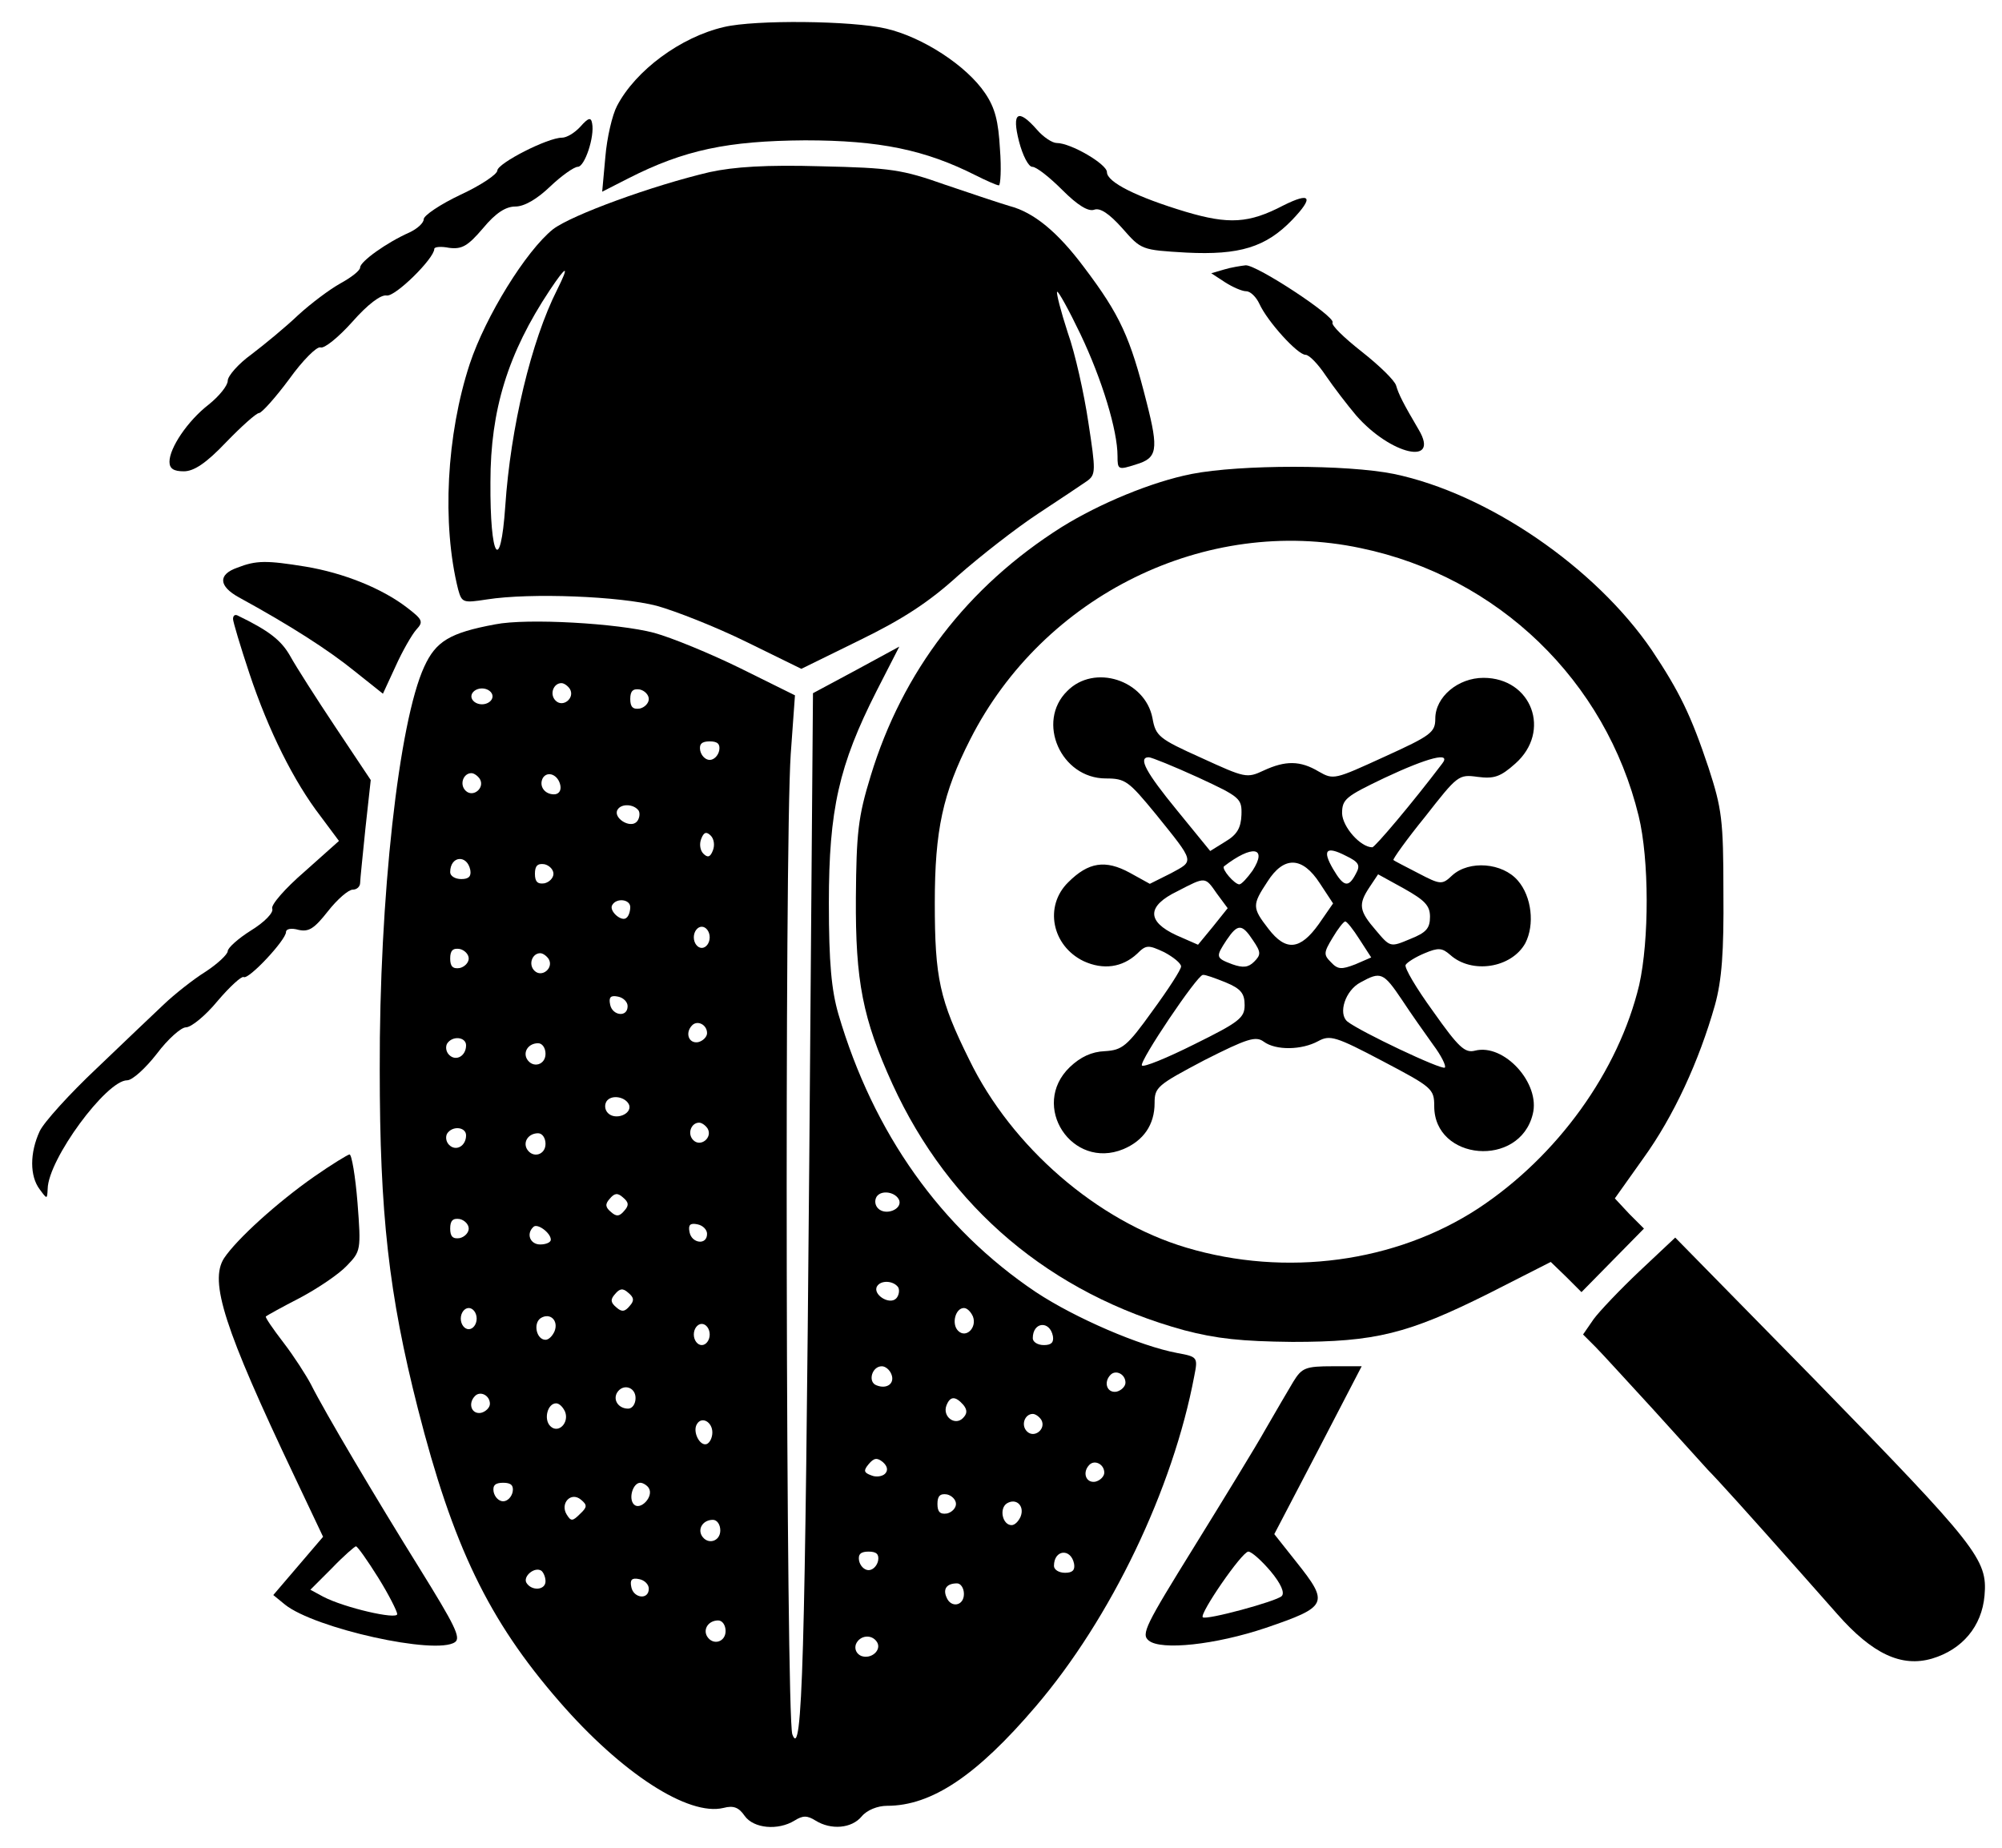<svg version="1.0" xmlns="http://www.w3.org/2000/svg" width="378" height="349" viewBox="0 0 378 349" preserveAspectRatio="xMidYMid meet">
  <g fill="#000000" transform="translate(0,349) scale(0.1,-0.1)" stroke="none">
    <path d="M1367 3439 c-82 -19 -167 -82 -202 -149 -9 -17 -19 -60 -22 -96 l-6 -66 49 25 c106 54 188 71 334 72 141 0 227 -18 322 -66 20 -10 40 -19 44 -19 3 0 5 31 2 69 -3 52 -9 77 -28 105 -35 52 -118 106 -187 122 -64 15 -247 17 -306 3z"/>
    <path d="M1096 3251 c-11 -12 -26 -21 -35 -21 -27 0 -121 -48 -122 -62 0 -7 -31 -28 -70 -46 -38 -18 -69 -39 -69 -46 0 -7 -12 -18 -27 -25 -43 -19 -93 -55 -93 -66 0 -6 -17 -19 -37 -30 -20 -11 -56 -38 -80 -60 -23 -22 -63 -55 -88 -74 -25 -18 -45 -41 -45 -50 0 -9 -16 -29 -36 -45 -40 -31 -74 -82 -74 -108 0 -13 8 -18 27 -18 19 0 42 15 80 55 29 30 57 55 62 55 5 0 31 29 57 64 25 35 52 62 59 60 7 -3 34 19 60 48 29 33 54 52 65 50 16 -3 90 70 90 88 0 4 13 5 28 2 24 -3 35 3 64 37 24 29 43 41 61 41 17 0 41 14 66 38 21 20 45 37 52 37 13 0 32 57 27 82 -2 12 -7 11 -22 -6z"/>
    <path d="M1924 3223 c7 -27 18 -48 25 -48 8 0 33 -20 57 -44 29 -29 49 -41 60 -37 11 4 28 -7 53 -35 36 -41 36 -41 121 -46 100 -5 150 10 200 62 41 43 35 53 -17 27 -65 -34 -103 -36 -184 -12 -93 28 -149 56 -149 75 0 15 -68 55 -95 55 -8 0 -25 11 -37 25 -36 41 -48 33 -34 -22z"/>
    <path d="M1340 3165 c-107 -25 -261 -81 -296 -108 -51 -41 -127 -164 -157 -254 -44 -134 -53 -302 -22 -426 7 -25 9 -26 54 -19 83 13 252 6 321 -12 36 -10 112 -40 169 -68 l104 -51 110 54 c82 40 131 72 186 122 42 37 110 90 151 117 41 27 83 55 93 62 16 12 16 19 2 110 -8 54 -25 131 -39 170 -13 40 -22 75 -20 77 2 2 22 -34 44 -80 41 -86 70 -182 70 -230 0 -26 1 -27 35 -16 40 12 43 27 20 117 -31 123 -50 165 -118 255 -50 67 -95 104 -141 116 -17 5 -71 23 -121 40 -82 29 -103 32 -235 35 -103 3 -164 -1 -210 -11z m-288 -222 c-49 -97 -88 -260 -98 -409 -9 -130 -29 -99 -28 46 0 136 33 243 112 362 32 48 38 49 14 1z"/>
    <path d="M2311 2981 l-24 -7 26 -17 c14 -9 32 -17 40 -17 8 0 19 -11 25 -24 15 -33 72 -96 87 -96 7 0 24 -18 38 -39 15 -22 41 -56 58 -76 65 -74 158 -95 118 -27 -30 51 -38 67 -43 84 -3 10 -32 38 -65 64 -33 26 -58 50 -55 55 6 11 -143 109 -164 108 -9 -1 -28 -4 -41 -8z"/>
    <path d="M2250 2595 c-76 -15 -174 -56 -245 -100 -179 -113 -301 -273 -361 -470 -24 -78 -27 -108 -28 -230 -1 -158 13 -229 69 -352 107 -234 299 -396 551 -465 61 -16 108 -21 204 -22 157 0 218 15 372 92 l116 59 29 -28 29 -29 59 60 59 60 -28 28 -27 29 54 76 c57 79 105 183 135 289 13 47 17 100 16 213 0 137 -3 158 -28 235 -33 99 -55 144 -107 222 -107 157 -310 296 -487 333 -89 18 -290 18 -382 0z m319 -140 c260 -54 463 -251 525 -506 20 -82 20 -234 1 -319 -39 -163 -154 -323 -304 -422 -156 -102 -363 -130 -551 -74 -168 50 -330 190 -410 355 -56 113 -65 154 -65 296 0 137 15 207 67 309 138 272 445 423 737 361z"/>
    <path d="M2015 2185 c-59 -58 -12 -165 73 -165 37 0 43 -5 94 -67 75 -93 73 -88 29 -112 l-40 -20 -38 21 c-46 25 -78 20 -116 -18 -46 -45 -31 -120 29 -149 37 -17 73 -12 101 14 17 17 21 17 51 3 17 -9 32 -21 32 -27 0 -6 -24 -43 -54 -84 -48 -67 -57 -74 -90 -76 -25 -1 -46 -11 -66 -30 -76 -73 4 -195 101 -155 38 16 59 46 59 87 0 30 5 34 94 81 81 41 97 46 112 35 23 -17 72 -16 103 1 22 12 33 9 122 -38 93 -49 97 -52 97 -85 0 -103 161 -117 186 -15 15 58 -54 134 -109 120 -19 -5 -31 6 -79 74 -32 44 -55 83 -52 88 3 5 19 15 36 22 26 11 33 10 48 -3 41 -37 116 -25 142 22 18 35 12 88 -14 118 -29 34 -92 39 -124 10 -19 -18 -22 -18 -64 4 -23 12 -45 23 -47 25 -2 1 25 39 60 82 61 78 63 80 99 75 31 -4 43 0 71 25 69 61 31 162 -60 162 -48 0 -91 -36 -91 -77 0 -26 -8 -32 -96 -72 -94 -43 -96 -44 -124 -28 -35 21 -63 21 -104 2 -32 -15 -35 -14 -118 24 -80 36 -86 41 -92 75 -14 72 -110 103 -161 51z m247 -163 c80 -37 83 -40 82 -71 -1 -24 -8 -37 -30 -50 l-29 -18 -62 76 c-59 72 -75 101 -54 101 5 0 47 -17 93 -38z m461 26 c-56 -74 -127 -158 -132 -158 -22 0 -56 38 -57 64 0 27 7 32 80 67 83 39 127 50 109 27z m-358 -202 c-10 -14 -21 -26 -25 -26 -9 0 -34 29 -29 34 53 41 83 37 54 -8z m195 -6 c-14 -27 -23 -25 -43 9 -21 36 -13 44 24 25 25 -12 28 -18 19 -34z m-68 -18 l25 -38 -27 -39 c-35 -49 -62 -52 -95 -9 -31 40 -31 45 -2 89 31 49 66 48 99 -3z m208 -63 c0 -22 -7 -30 -37 -42 -38 -16 -38 -16 -65 16 -32 37 -34 49 -12 82 l16 24 49 -27 c39 -22 49 -32 49 -53z m-402 43 l20 -27 -28 -35 -28 -34 -41 18 c-56 26 -56 55 2 83 54 28 52 28 75 -5z m269 -86 l22 -34 -30 -13 c-26 -10 -33 -10 -46 4 -14 14 -14 18 3 46 10 17 21 31 24 31 3 0 15 -15 27 -34z m-201 -2 c15 -22 15 -27 2 -40 -11 -11 -21 -12 -41 -5 -32 12 -32 14 -11 46 21 31 29 31 50 -1z m-52 -79 c29 -12 36 -21 36 -43 0 -24 -10 -32 -95 -74 -52 -26 -96 -44 -99 -40 -5 8 104 170 115 171 4 1 23 -6 43 -14z m333 -33 c17 -26 44 -64 59 -85 15 -20 25 -40 22 -43 -6 -5 -160 68 -184 87 -18 15 -4 59 25 74 38 21 43 19 78 -33z"/>
    <path d="M448 2418 c-37 -13 -35 -35 3 -56 97 -53 170 -100 218 -139 l54 -43 24 52 c13 29 31 60 39 69 14 15 12 19 -18 42 -47 36 -119 65 -191 77 -74 12 -93 12 -129 -2z"/>
    <path d="M440 2321 c0 -5 14 -52 31 -103 36 -108 84 -204 134 -269 l35 -47 -65 -58 c-37 -32 -64 -63 -61 -70 3 -7 -14 -25 -40 -41 -24 -15 -44 -33 -44 -39 0 -6 -19 -24 -42 -39 -24 -15 -59 -43 -78 -61 -19 -18 -77 -73 -127 -121 -51 -48 -100 -102 -108 -119 -19 -41 -19 -85 0 -110 14 -19 14 -19 15 1 1 56 111 205 150 205 10 0 35 23 56 50 21 28 46 50 55 50 10 0 37 22 60 50 23 27 45 47 49 45 9 -6 80 70 80 85 0 6 10 8 24 4 19 -4 29 2 55 35 18 23 39 41 47 41 8 0 14 6 14 13 0 6 5 53 10 103 l10 91 -66 99 c-36 54 -75 115 -86 135 -17 30 -40 48 -100 77 -5 2 -8 -1 -8 -7z"/>
    <path d="M935 2311 c-86 -16 -112 -32 -134 -80 -48 -104 -85 -437 -84 -761 0 -272 17 -424 72 -640 66 -259 133 -399 267 -553 118 -136 244 -217 310 -201 19 5 29 1 40 -15 17 -24 63 -28 94 -9 16 10 24 10 40 0 29 -18 68 -15 87 8 10 12 30 20 48 20 84 0 169 57 280 187 143 167 260 412 300 625 7 35 6 36 -32 43 -70 13 -193 66 -267 115 -179 120 -307 300 -373 525 -13 45 -18 96 -18 210 0 176 19 260 90 400 l43 84 -81 -44 -82 -44 -7 -883 c-8 -941 -13 -1135 -32 -1083 -12 35 -15 1674 -3 1851 l8 111 -103 51 c-57 28 -130 58 -163 67 -68 18 -240 28 -300 16z m141 -122 c10 -17 -13 -36 -27 -22 -12 12 -4 33 11 33 5 0 12 -5 16 -11z m-146 -14 c0 -8 -9 -15 -20 -15 -11 0 -20 7 -20 15 0 8 9 15 20 15 11 0 20 -7 20 -15z m295 -5 c0 -8 -8 -16 -17 -18 -13 -2 -18 3 -18 18 0 15 5 20 18 18 9 -2 17 -10 17 -18z m133 -97 c-2 -10 -10 -18 -18 -18 -8 0 -16 8 -18 18 -2 12 3 17 18 17 15 0 20 -5 18 -17z m-452 -54 c10 -17 -13 -36 -27 -22 -12 12 -4 33 11 33 5 0 12 -5 16 -11z m152 -12 c2 -10 -3 -17 -12 -17 -18 0 -29 16 -21 31 9 14 29 6 33 -14z m148 -48 c3 -6 1 -16 -4 -21 -13 -13 -45 8 -36 23 7 12 31 11 40 -2z m140 -75 c-5 -13 -10 -14 -18 -6 -6 6 -8 18 -4 28 5 13 10 14 18 6 6 -6 8 -18 4 -28z m-458 -37 c2 -12 -3 -17 -17 -17 -12 0 -21 6 -21 13 0 31 32 34 38 4z m157 -7 c0 -8 -8 -16 -17 -18 -13 -2 -18 3 -18 18 0 15 5 20 18 18 9 -2 17 -10 17 -18z m145 -63 c0 -8 -3 -17 -7 -20 -9 -9 -34 13 -27 24 8 14 34 11 34 -4z m150 -57 c0 -11 -7 -20 -15 -20 -8 0 -15 9 -15 20 0 11 7 20 15 20 8 0 15 -9 15 -20z m-455 -40 c0 -8 -8 -16 -17 -18 -13 -2 -18 3 -18 18 0 15 5 20 18 18 9 -2 17 -10 17 -18z m151 -1 c10 -17 -13 -36 -27 -22 -12 12 -4 33 11 33 5 0 12 -5 16 -11z m149 -89 c0 -22 -29 -18 -33 3 -3 14 1 18 15 15 10 -2 18 -10 18 -18z m150 -51 c0 -7 -8 -15 -17 -17 -18 -3 -25 18 -11 32 10 10 28 1 28 -15z m-455 -23 c0 -20 -19 -31 -32 -18 -6 6 -7 15 -4 21 10 16 36 13 36 -3z m150 -16 c0 -21 -24 -28 -35 -10 -8 14 3 30 21 30 8 0 14 -9 14 -20z m158 -97 c5 -17 -26 -29 -40 -15 -6 6 -7 15 -3 22 9 14 37 9 43 -7z m148 -44 c10 -17 -13 -36 -27 -22 -12 12 -4 33 11 33 5 0 12 -5 16 -11z m-456 -13 c0 -20 -19 -31 -32 -18 -6 6 -7 15 -4 21 10 16 36 13 36 -3z m150 -16 c0 -21 -24 -28 -35 -10 -8 14 3 30 21 30 8 0 14 -9 14 -20z m149 -126 c-9 -11 -15 -12 -25 -3 -11 9 -12 15 -3 25 9 11 15 12 25 3 11 -9 12 -15 3 -25z m519 19 c5 -17 -26 -29 -40 -15 -6 6 -7 15 -3 22 9 14 37 9 43 -7z m-813 -53 c0 -8 -8 -16 -17 -18 -13 -2 -18 3 -18 18 0 15 5 20 18 18 9 -2 17 -10 17 -18z m155 -21 c0 -5 -9 -9 -20 -9 -19 0 -27 20 -13 33 7 8 33 -11 33 -24z m295 11 c0 -22 -29 -18 -33 3 -3 14 1 18 15 15 10 -2 18 -10 18 -18z m361 -101 c3 -6 1 -16 -4 -21 -13 -13 -45 8 -36 23 7 12 31 11 40 -2z m-507 -35 c-9 -11 -15 -12 -25 -3 -11 9 -12 15 -3 25 9 11 15 12 25 3 11 -9 12 -15 3 -25z m-289 -24 c0 -11 -7 -20 -15 -20 -8 0 -15 9 -15 20 0 11 7 20 15 20 8 0 15 -9 15 -20z m937 4 c8 -21 -13 -42 -28 -27 -13 13 -5 43 11 43 6 0 13 -7 17 -16z m-790 -28 c-4 -9 -11 -16 -17 -16 -17 0 -24 31 -9 41 18 11 34 -5 26 -25z m293 -6 c0 -11 -7 -20 -15 -20 -8 0 -15 9 -15 20 0 11 7 20 15 20 8 0 15 -9 15 -20z m648 -3 c2 -12 -3 -17 -17 -17 -12 0 -21 6 -21 13 0 31 32 34 38 4z m-305 -72 c7 -17 -8 -29 -28 -21 -17 6 -9 36 10 36 7 0 15 -7 18 -15z m442 -16 c0 -7 -8 -15 -17 -17 -18 -3 -25 18 -11 32 10 10 28 1 28 -15z m-925 -29 c0 -11 -6 -20 -14 -20 -18 0 -29 16 -21 30 11 18 35 11 35 -10z m-275 -11 c0 -7 -8 -15 -17 -17 -18 -3 -25 18 -11 32 10 10 28 1 28 -15z m894 -2 c8 -10 7 -17 -1 -25 -15 -15 -39 3 -31 24 7 18 17 18 32 1z m-752 -13 c8 -21 -13 -42 -28 -27 -13 13 -5 43 11 43 6 0 13 -7 17 -16z m899 -15 c10 -17 -13 -36 -27 -22 -12 12 -4 33 11 33 5 0 12 -5 16 -11z m-621 -24 c0 -10 -5 -20 -11 -22 -13 -4 -27 24 -18 38 9 15 29 4 29 -16z m326 -78 c-5 -5 -17 -7 -26 -3 -14 5 -15 9 -5 21 10 12 16 13 27 4 9 -8 10 -16 4 -22z m414 2 c0 -7 -8 -15 -17 -17 -18 -3 -25 18 -11 32 10 10 28 1 28 -15z m-1117 -36 c-2 -10 -10 -18 -18 -18 -8 0 -16 8 -18 18 -2 12 3 17 18 17 15 0 20 -5 18 -17z m257 7 c10 -16 -16 -43 -28 -31 -11 11 -2 41 12 41 5 0 13 -5 16 -10z m-130 -49 c-14 -14 -17 -14 -25 -1 -13 21 8 44 27 28 12 -10 12 -14 -2 -27z m710 19 c0 -8 -8 -16 -17 -18 -13 -2 -18 3 -18 18 0 15 5 20 18 18 9 -2 17 -10 17 -18z m122 -24 c-4 -9 -11 -16 -17 -16 -17 0 -24 31 -9 41 18 11 34 -5 26 -25z m-567 -26 c0 -21 -24 -28 -35 -10 -8 14 3 30 21 30 8 0 14 -9 14 -20z m298 -57 c-2 -10 -10 -18 -18 -18 -8 0 -16 8 -18 18 -2 12 3 17 18 17 15 0 20 -5 18 -17z m370 -6 c2 -12 -3 -17 -17 -17 -12 0 -21 6 -21 13 0 31 32 34 38 4z m-998 -33 c0 -17 -26 -19 -36 -3 -7 12 15 31 28 23 4 -3 8 -12 8 -20z m195 -14 c0 -22 -29 -18 -33 3 -3 14 1 18 15 15 10 -2 18 -10 18 -18z m595 -10 c0 -23 -25 -27 -33 -6 -7 16 1 26 20 26 7 0 13 -9 13 -20z m-450 -70 c0 -21 -24 -28 -35 -10 -8 14 3 30 21 30 8 0 14 -9 14 -20z m286 -21 c9 -15 -11 -33 -30 -26 -9 4 -13 13 -10 22 7 17 30 20 40 4z"/>
    <path d="M593 1268 c-70 -49 -146 -118 -170 -154 -28 -44 0 -132 133 -412 l54 -114 -47 -55 -47 -55 22 -18 c56 -45 285 -96 321 -71 12 8 -1 33 -66 138 -84 135 -180 297 -206 349 -9 17 -32 53 -52 79 -20 26 -35 48 -33 49 2 2 31 18 64 35 34 18 74 45 89 61 26 27 27 29 20 119 -4 50 -11 91 -15 91 -3 0 -34 -19 -67 -42z m121 -757 c20 -32 36 -64 36 -69 0 -11 -100 12 -140 33 l-24 13 41 41 c22 23 43 41 45 41 3 0 22 -27 42 -59z"/>
    <path d="M3096 1090 c-37 -35 -76 -76 -87 -91 l-20 -29 23 -23 c13 -13 61 -66 108 -117 47 -52 94 -104 105 -116 17 -17 74 -80 175 -194 8 -9 39 -44 69 -78 66 -75 121 -101 179 -84 57 17 94 61 99 119 6 68 -13 92 -320 407 l-264 269 -67 -63z"/>
    <path d="M2442 881 c-9 -15 -33 -56 -52 -89 -19 -34 -81 -135 -136 -224 -91 -147 -100 -164 -85 -176 23 -19 126 -8 221 24 117 40 120 46 58 124 l-42 53 83 159 82 158 -55 0 c-51 0 -58 -3 -74 -29z m-43 -358 c20 -24 27 -41 21 -47 -10 -10 -143 -46 -149 -40 -7 6 74 124 86 124 6 0 25 -17 42 -37z"/>
  </g>
</svg>

